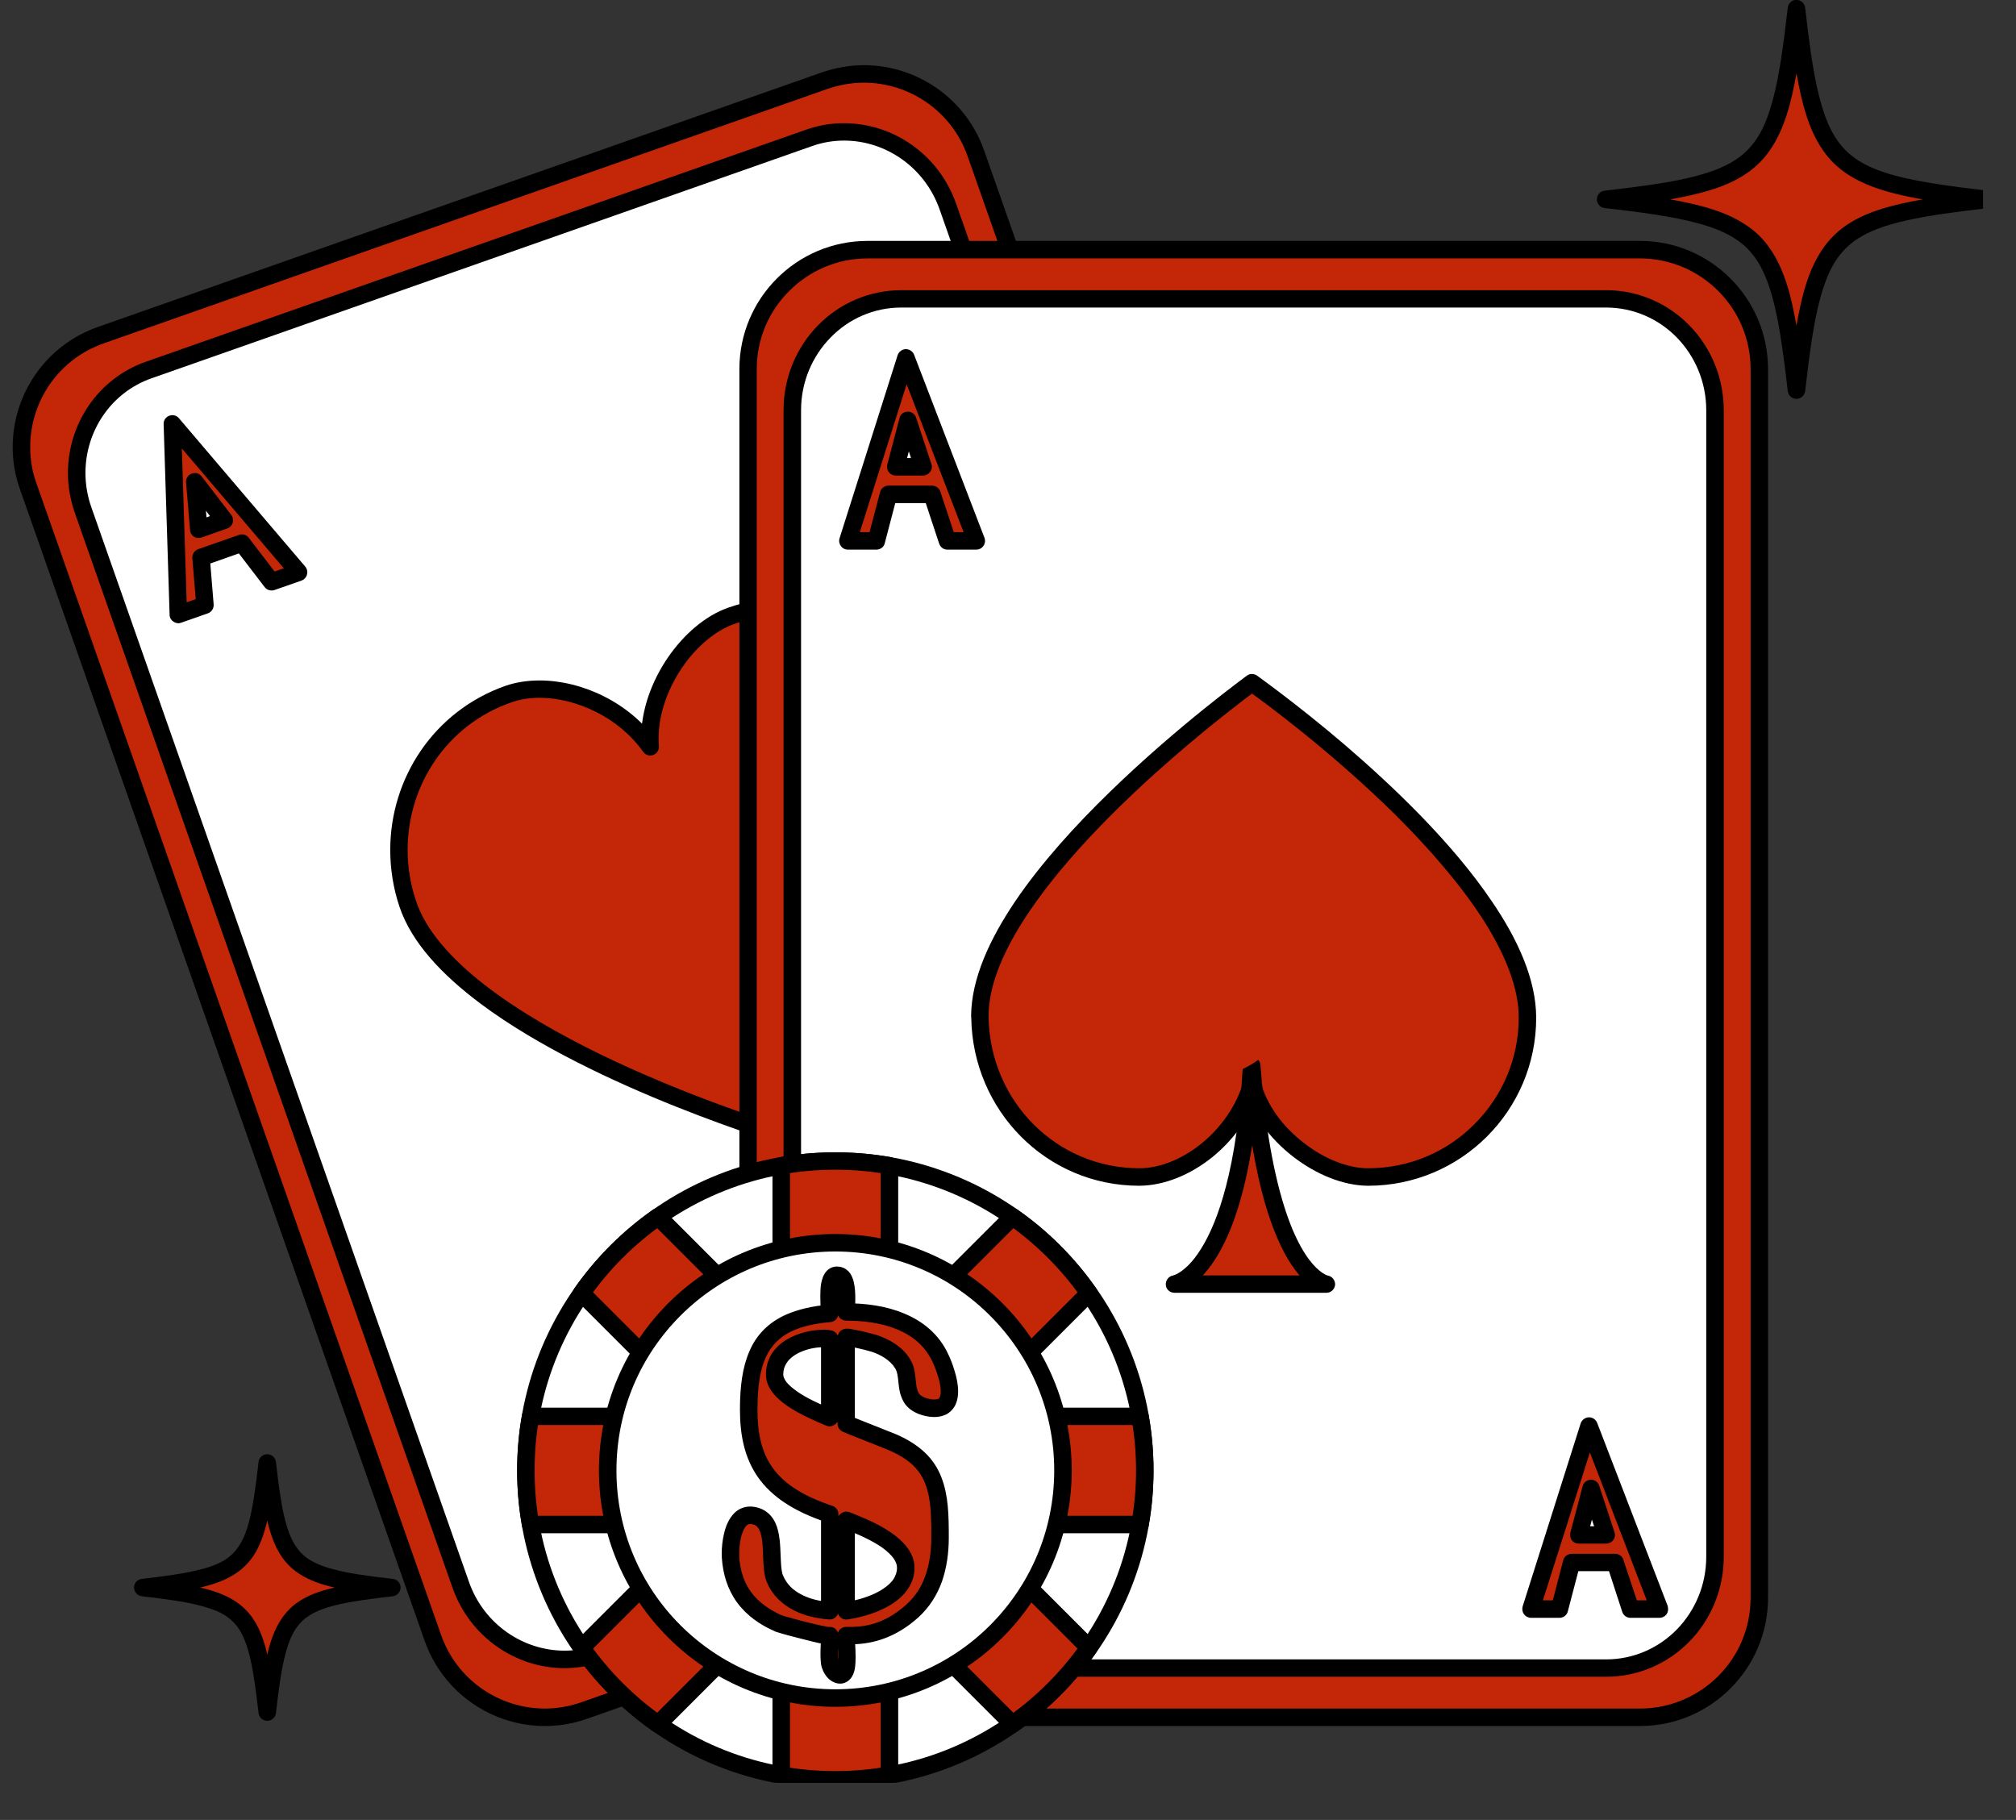 <svg xmlns="http://www.w3.org/2000/svg" xmlns:xlink="http://www.w3.org/1999/xlink" width="72" viewBox="0 0 54 48.75" height="65" preserveAspectRatio="xMidYMid meet"><rect x="0" y="0" width="54" height="48.75" fill="#333333" stroke="none"/><defs><clipPath id="ea0afa69e6"><path d="M 0.137 1 L 38 1 L 38 46 L 0.137 46 Z M 0.137 1 " clip-rule="nonzero"></path></clipPath><clipPath id="60ceab3564"><path d="M 0.137 1 L 38 1 L 38 47 L 0.137 47 Z M 0.137 1 " clip-rule="nonzero"></path></clipPath><clipPath id="cfdc755fb3"><path d="M 14 31 L 31 31 L 31 47.754 L 14 47.754 Z M 14 31 " clip-rule="nonzero"></path></clipPath><clipPath id="7ce91fcb86"><path d="M 13 30 L 31 30 L 31 47.754 L 13 47.754 Z M 13 30 " clip-rule="nonzero"></path></clipPath><clipPath id="77c2c32b73"><path d="M 20 31 L 24 31 L 24 47.754 L 20 47.754 Z M 20 31 " clip-rule="nonzero"></path></clipPath><clipPath id="09b1e2715f"><path d="M 20 30 L 25 30 L 25 47.754 L 20 47.754 Z M 20 30 " clip-rule="nonzero"></path></clipPath><clipPath id="69d461f40a"><path d="M 43 0 L 53.117 0 L 53.117 11 L 43 11 Z M 43 0 " clip-rule="nonzero"></path></clipPath><clipPath id="ecc029563f"><path d="M 42 0 L 53.117 0 L 53.117 11 L 42 11 Z M 42 0 " clip-rule="nonzero"></path></clipPath><clipPath id="982601e896"><path d="M 29.801 23.957 L 34.707 23.957 L 34.707 28.863 L 29.801 28.863 Z M 29.801 23.957 " clip-rule="nonzero"></path></clipPath><clipPath id="34ba2d9efb"><path d="M 32.254 23.957 C 30.898 23.957 29.801 25.055 29.801 26.41 C 29.801 27.762 30.898 28.863 32.254 28.863 C 33.609 28.863 34.707 27.762 34.707 26.41 C 34.707 25.055 33.609 23.957 32.254 23.957 Z M 32.254 23.957 " clip-rule="nonzero"></path></clipPath></defs><g clip-path="url(#ea0afa69e6)"><path fill="#c32707" d="M 36.98 34.949 C 37.562 36.609 36.691 38.422 35.035 39.004 L 15.648 45.82 C 13.992 46.402 12.18 45.531 11.598 43.875 L 0.754 13.031 C 0.172 11.375 1.043 9.559 2.699 8.977 L 22.086 2.16 C 23.742 1.578 25.555 2.453 26.137 4.105 L 36.98 34.949 " fill-opacity="1" fill-rule="nonzero"></path></g><g clip-path="url(#60ceab3564)"><path fill="#000000" d="M 36.98 34.949 L 36.762 35.031 C 36.871 35.352 36.926 35.684 36.926 36.004 C 36.926 37.219 36.168 38.359 34.957 38.785 L 15.57 45.598 C 15.246 45.711 14.918 45.766 14.594 45.766 C 13.379 45.766 12.242 45.008 11.816 43.797 L 0.977 12.949 C 0.859 12.629 0.809 12.301 0.809 11.973 C 0.809 10.758 1.562 9.625 2.773 9.199 L 22.16 2.383 C 22.488 2.27 22.816 2.215 23.141 2.215 C 24.355 2.215 25.492 2.973 25.918 4.184 L 36.762 35.031 L 37.203 34.875 L 26.359 4.027 C 25.863 2.625 24.547 1.746 23.141 1.746 C 22.762 1.746 22.383 1.812 22.008 1.941 L 2.621 8.758 C 1.219 9.25 0.34 10.566 0.34 11.973 C 0.34 12.352 0.402 12.734 0.535 13.105 L 11.375 43.953 C 11.871 45.355 13.188 46.234 14.594 46.234 C 14.973 46.234 15.352 46.172 15.727 46.039 L 35.113 39.227 C 36.516 38.73 37.395 37.414 37.395 36.004 C 37.395 35.633 37.332 35.246 37.203 34.875 L 36.98 34.949 " fill-opacity="1" fill-rule="nonzero"></path></g><path fill="#ffffff" d="M 35.504 34.309 C 36.051 35.855 35.266 37.539 33.754 38.066 L 16.062 44.285 C 14.555 44.816 12.887 43.996 12.344 42.453 L 2.227 13.672 C 1.688 12.125 2.469 10.445 3.98 9.914 L 21.672 3.695 C 23.184 3.164 24.848 3.984 25.391 5.531 L 35.504 34.309 " fill-opacity="1" fill-rule="nonzero"></path><path fill="#000000" d="M 35.504 34.309 L 35.285 34.387 C 35.395 34.695 35.445 35.004 35.445 35.312 C 35.445 36.43 34.766 37.465 33.676 37.848 L 15.984 44.066 C 15.699 44.168 15.406 44.215 15.121 44.215 C 14.012 44.215 12.961 43.508 12.562 42.375 L 2.449 13.594 C 2.34 13.289 2.289 12.973 2.289 12.668 C 2.289 11.551 2.969 10.516 4.059 10.133 L 21.75 3.914 C 22.035 3.812 22.324 3.766 22.613 3.766 C 23.719 3.766 24.77 4.477 25.168 5.609 L 35.285 34.387 L 35.504 34.309 L 35.727 34.23 L 25.609 5.453 C 25.145 4.133 23.918 3.301 22.613 3.301 C 22.273 3.297 21.93 3.355 21.594 3.473 L 3.902 9.691 C 2.617 10.145 1.82 11.363 1.82 12.668 C 1.82 13.027 1.883 13.395 2.008 13.75 L 12.121 42.531 C 12.586 43.848 13.812 44.684 15.121 44.684 C 15.461 44.684 15.805 44.625 16.141 44.508 L 33.832 38.289 C 35.117 37.836 35.914 36.621 35.914 35.312 C 35.914 34.953 35.852 34.59 35.727 34.23 L 35.504 34.309 " fill-opacity="1" fill-rule="nonzero"></path><path fill="#c32707" d="M 25.203 19.191 C 24.395 16.895 21.883 15.688 19.586 16.496 C 18.414 16.906 17.289 18.52 17.418 20.004 C 16.527 18.738 14.789 18.184 13.617 18.594 C 11.32 19.402 10.152 21.902 10.922 24.211 C 12.117 27.801 21.09 30.453 21.09 30.453 C 21.09 30.453 26.5 22.879 25.203 19.191 " fill-opacity="1" fill-rule="nonzero"></path><path fill="#000000" d="M 25.203 19.191 L 25.426 19.113 C 24.754 17.203 22.961 16.012 21.047 16.012 C 20.535 16.012 20.016 16.098 19.508 16.277 C 18.891 16.492 18.316 16.992 17.887 17.617 C 17.461 18.242 17.176 19.004 17.172 19.77 C 17.172 19.855 17.176 19.941 17.184 20.023 L 17.418 20.004 L 17.605 19.867 C 17.234 19.34 16.73 18.93 16.176 18.652 C 15.625 18.375 15.023 18.227 14.453 18.227 C 14.133 18.227 13.824 18.273 13.539 18.371 C 11.621 19.047 10.453 20.844 10.453 22.766 C 10.453 23.27 10.531 23.781 10.699 24.285 C 11.027 25.258 11.848 26.117 12.875 26.887 C 14.418 28.039 16.449 28.98 18.102 29.641 C 19.75 30.301 21.02 30.676 21.023 30.676 C 21.117 30.703 21.223 30.668 21.277 30.586 C 21.281 30.582 22.363 29.066 23.453 27.051 C 23.992 26.043 24.539 24.914 24.949 23.781 C 25.359 22.648 25.637 21.516 25.637 20.492 C 25.637 20.004 25.57 19.535 25.426 19.113 L 25.203 19.191 L 24.984 19.27 C 25.109 19.633 25.168 20.043 25.168 20.492 C 25.172 21.43 24.906 22.52 24.512 23.621 C 23.91 25.277 23.008 26.953 22.254 28.215 C 21.875 28.844 21.539 29.371 21.293 29.738 C 21.168 29.922 21.07 30.07 21.004 30.164 C 20.969 30.215 20.945 30.25 20.926 30.277 C 20.906 30.301 20.898 30.312 20.898 30.312 L 21.09 30.453 L 21.156 30.227 C 21.156 30.227 21.121 30.219 21.055 30.199 C 20.566 30.047 18.34 29.336 16.105 28.254 C 14.988 27.711 13.871 27.074 12.973 26.375 C 12.07 25.672 11.398 24.906 11.145 24.137 C 10.992 23.684 10.918 23.219 10.918 22.766 C 10.918 21.031 11.969 19.418 13.691 18.816 C 13.922 18.734 14.18 18.691 14.453 18.691 C 14.941 18.691 15.477 18.824 15.965 19.07 C 16.457 19.316 16.902 19.68 17.227 20.137 C 17.285 20.223 17.398 20.262 17.496 20.223 C 17.594 20.188 17.66 20.09 17.648 19.984 C 17.641 19.914 17.641 19.844 17.641 19.77 C 17.641 19.121 17.891 18.441 18.273 17.879 C 18.652 17.32 19.172 16.887 19.664 16.715 C 20.121 16.555 20.59 16.477 21.047 16.477 C 22.766 16.48 24.379 17.551 24.984 19.27 L 25.203 19.191 " fill-opacity="1" fill-rule="nonzero"></path><path fill="#c32707" d="M 5.219 12.906 L 6.008 13.938 L 5.32 14.18 Z M 5.492 16.207 L 5.383 14.934 L 6.48 14.547 L 7.273 15.586 L 7.996 15.328 L 7.996 15.32 L 4.617 11.352 L 4.773 16.461 L 5.492 16.207 " fill-opacity="1" fill-rule="nonzero"></path><path fill="#000000" d="M 5.219 12.906 L 5.031 13.047 L 5.625 13.824 L 5.531 13.859 L 5.449 12.887 L 5.219 12.906 L 5.031 13.047 L 5.219 12.906 L 4.984 12.922 L 5.09 14.195 C 5.094 14.27 5.133 14.336 5.195 14.375 C 5.254 14.414 5.332 14.422 5.398 14.398 L 6.086 14.156 C 6.156 14.133 6.211 14.074 6.234 14.004 C 6.254 13.934 6.242 13.852 6.195 13.793 L 5.402 12.762 C 5.34 12.68 5.23 12.648 5.133 12.688 C 5.035 12.723 4.973 12.82 4.984 12.922 Z M 5.492 16.207 L 5.723 16.191 L 5.633 15.094 L 6.398 14.824 L 7.09 15.727 C 7.148 15.805 7.254 15.836 7.352 15.805 L 8.078 15.551 C 8.145 15.527 8.195 15.473 8.219 15.406 C 8.242 15.336 8.234 15.262 8.195 15.203 L 8.191 15.195 L 8.172 15.172 L 4.793 11.203 C 4.73 11.125 4.625 11.102 4.531 11.137 C 4.438 11.172 4.379 11.262 4.383 11.359 L 4.543 16.469 C 4.543 16.543 4.582 16.609 4.645 16.652 C 4.707 16.695 4.781 16.707 4.852 16.68 L 5.566 16.43 C 5.668 16.395 5.73 16.297 5.723 16.191 L 5.492 16.207 L 5.414 15.988 L 5 16.133 L 4.871 12.012 L 7.816 15.473 L 7.996 15.32 L 7.797 15.445 L 7.801 15.453 L 7.996 15.328 L 7.922 15.109 L 7.355 15.309 L 6.664 14.406 C 6.602 14.324 6.496 14.293 6.402 14.328 L 5.305 14.711 C 5.207 14.75 5.141 14.848 5.152 14.953 L 5.258 16.23 L 5.492 16.207 L 5.414 15.988 L 5.492 16.207 " fill-opacity="1" fill-rule="nonzero"></path><path fill="#ffffff" d="M 31.789 33.691 L 32.582 34.723 L 31.895 34.969 Z M 32.062 36.996 L 31.957 35.719 L 33.051 35.336 L 33.848 36.371 L 34.574 36.113 L 34.57 36.109 L 31.191 32.141 L 31.352 37.246 L 32.062 36.996 " fill-opacity="1" fill-rule="nonzero"></path><path fill="#000000" d="M 31.789 33.691 L 31.605 33.832 L 32.203 34.609 L 32.102 34.645 L 32.023 33.672 L 31.789 33.691 L 31.605 33.832 L 31.789 33.691 L 31.555 33.711 L 31.664 34.984 C 31.668 35.059 31.707 35.121 31.77 35.16 C 31.828 35.199 31.906 35.211 31.973 35.188 L 32.66 34.945 C 32.73 34.922 32.785 34.863 32.805 34.793 C 32.828 34.719 32.812 34.641 32.766 34.582 L 31.977 33.547 C 31.91 33.469 31.801 33.438 31.707 33.473 C 31.609 33.512 31.551 33.605 31.555 33.711 Z M 32.062 36.996 L 32.297 36.98 L 32.207 35.883 L 32.969 35.613 L 33.66 36.516 C 33.723 36.594 33.828 36.625 33.922 36.59 L 34.648 36.336 C 34.719 36.312 34.773 36.258 34.797 36.188 C 34.82 36.125 34.809 36.051 34.77 35.988 L 34.766 35.98 L 34.75 35.957 L 31.371 31.988 C 31.305 31.914 31.199 31.887 31.109 31.922 C 31.016 31.961 30.957 32.047 30.957 32.148 L 31.117 37.254 C 31.121 37.328 31.156 37.398 31.219 37.441 C 31.281 37.484 31.359 37.492 31.426 37.469 L 32.141 37.219 C 32.242 37.184 32.305 37.086 32.297 36.98 L 32.062 36.996 L 31.984 36.777 L 31.574 36.922 L 31.445 32.801 L 34.391 36.262 L 34.57 36.109 L 34.371 36.234 L 34.375 36.242 L 34.574 36.113 L 34.496 35.895 L 33.93 36.094 L 33.238 35.195 C 33.176 35.113 33.07 35.082 32.977 35.113 L 31.883 35.5 C 31.781 35.535 31.715 35.633 31.723 35.738 L 31.832 37.016 L 32.062 36.996 L 31.984 36.777 L 32.062 36.996 " fill-opacity="1" fill-rule="nonzero"></path><path fill="#c32707" d="M 47.125 42.801 C 47.125 44.566 45.691 46 43.926 46 L 23.238 46 C 21.469 46 20.039 44.566 20.039 42.801 L 20.039 9.887 C 20.039 8.121 21.469 6.688 23.238 6.688 L 43.926 6.688 C 45.691 6.688 47.125 8.121 47.125 9.887 L 47.125 42.801 " fill-opacity="1" fill-rule="nonzero"></path><path fill="#000000" d="M 47.125 42.801 L 46.891 42.801 C 46.891 43.621 46.559 44.363 46.023 44.898 C 45.484 45.434 44.742 45.766 43.926 45.766 L 23.238 45.766 C 22.418 45.766 21.68 45.434 21.141 44.898 C 20.602 44.363 20.27 43.621 20.27 42.801 L 20.27 9.887 C 20.27 9.066 20.602 8.328 21.141 7.793 C 21.68 7.254 22.418 6.922 23.238 6.922 L 43.926 6.922 C 44.742 6.922 45.484 7.254 46.023 7.793 C 46.559 8.328 46.891 9.066 46.891 9.887 L 46.891 42.801 L 47.359 42.801 L 47.359 9.887 C 47.355 7.992 45.82 6.453 43.926 6.453 L 23.238 6.453 C 21.34 6.453 19.805 7.992 19.805 9.887 L 19.805 42.801 C 19.805 44.695 21.34 46.234 23.238 46.234 L 43.926 46.234 C 45.82 46.234 47.355 44.695 47.359 42.801 L 47.125 42.801 " fill-opacity="1" fill-rule="nonzero"></path><path fill="#ffffff" d="M 45.938 41.699 C 45.938 43.348 44.633 44.684 43.02 44.684 L 24.141 44.684 C 22.531 44.684 21.223 43.348 21.223 41.699 L 21.223 10.988 C 21.223 9.34 22.531 8.008 24.141 8.008 L 43.02 8.008 C 44.633 8.008 45.938 9.34 45.938 10.988 L 45.938 41.699 " fill-opacity="1" fill-rule="nonzero"></path><path fill="#000000" d="M 45.938 41.699 L 45.703 41.699 C 45.703 42.461 45.402 43.145 44.918 43.645 C 44.43 44.145 43.758 44.449 43.02 44.449 L 24.141 44.449 C 23.402 44.449 22.73 44.145 22.246 43.645 C 21.758 43.145 21.457 42.461 21.457 41.699 L 21.457 10.988 C 21.457 10.23 21.758 9.543 22.246 9.043 C 22.73 8.543 23.402 8.238 24.141 8.238 L 43.02 8.238 C 43.758 8.238 44.43 8.543 44.918 9.043 C 45.402 9.543 45.703 10.23 45.703 10.988 L 45.703 41.699 L 46.172 41.699 L 46.172 10.988 C 46.172 10.102 45.82 9.297 45.25 8.715 C 44.68 8.133 43.891 7.773 43.02 7.773 L 24.141 7.773 C 23.273 7.773 22.48 8.133 21.91 8.715 C 21.34 9.297 20.988 10.102 20.988 10.988 L 20.988 41.699 C 20.988 42.586 21.34 43.391 21.91 43.973 C 22.48 44.555 23.273 44.914 24.141 44.914 L 43.02 44.914 C 43.891 44.914 44.68 44.555 45.25 43.973 C 45.82 43.391 46.172 42.586 46.172 41.699 L 45.938 41.699 " fill-opacity="1" fill-rule="nonzero"></path><path fill="#c32707" d="M 24.32 11.258 L 24.727 12.504 L 23.992 12.504 Z M 23.473 14.488 L 23.801 13.242 L 24.965 13.242 L 25.379 14.488 L 26.152 14.488 L 26.148 14.48 L 24.266 9.586 L 22.715 14.488 L 23.473 14.488 " fill-opacity="1" fill-rule="nonzero"></path><path fill="#000000" d="M 24.32 11.258 L 24.098 11.332 L 24.402 12.27 L 24.297 12.27 L 24.547 11.316 L 24.32 11.258 L 24.098 11.332 L 24.32 11.258 L 24.094 11.199 L 23.766 12.445 C 23.75 12.516 23.762 12.59 23.809 12.648 C 23.852 12.703 23.918 12.738 23.992 12.738 L 24.727 12.738 C 24.801 12.738 24.871 12.699 24.914 12.641 C 24.961 12.578 24.973 12.504 24.949 12.434 L 24.539 11.188 C 24.508 11.09 24.414 11.023 24.312 11.027 C 24.207 11.027 24.117 11.098 24.094 11.199 Z M 23.473 14.488 L 23.699 14.551 L 23.98 13.477 L 24.797 13.477 L 25.156 14.562 C 25.188 14.656 25.273 14.723 25.379 14.723 L 26.152 14.723 C 26.223 14.723 26.289 14.691 26.332 14.637 C 26.379 14.578 26.395 14.508 26.379 14.438 L 26.379 14.43 L 26.367 14.398 L 24.484 9.5 C 24.449 9.41 24.359 9.352 24.262 9.352 C 24.16 9.355 24.074 9.422 24.043 9.516 L 22.488 14.418 C 22.465 14.488 22.48 14.566 22.523 14.625 C 22.566 14.688 22.637 14.723 22.715 14.723 L 23.473 14.723 C 23.582 14.723 23.676 14.652 23.699 14.551 L 23.473 14.488 L 23.473 14.254 L 23.031 14.254 L 24.285 10.293 L 25.93 14.566 L 26.148 14.48 L 25.922 14.535 L 25.922 14.539 L 26.152 14.488 L 26.152 14.254 L 25.547 14.254 L 25.188 13.168 C 25.156 13.074 25.066 13.008 24.965 13.008 L 23.801 13.008 C 23.695 13.008 23.602 13.078 23.574 13.18 L 23.246 14.43 L 23.473 14.488 L 23.473 14.254 L 23.473 14.488 " fill-opacity="1" fill-rule="nonzero"></path><path fill="#c32707" d="M 42.613 39.871 L 43.023 41.117 L 42.289 41.117 Z M 41.77 43.102 L 42.098 41.855 L 43.266 41.855 L 43.676 43.102 L 44.449 43.102 L 44.445 43.094 L 42.562 38.199 L 41.012 43.102 L 41.77 43.102 " fill-opacity="1" fill-rule="nonzero"></path><path fill="#000000" d="M 42.613 39.871 L 42.391 39.945 L 42.699 40.883 L 42.594 40.883 L 42.84 39.93 L 42.613 39.871 L 42.391 39.945 L 42.613 39.871 L 42.391 39.812 L 42.062 41.059 C 42.047 41.129 42.062 41.203 42.105 41.262 C 42.148 41.316 42.219 41.348 42.289 41.348 L 43.023 41.348 C 43.098 41.348 43.168 41.312 43.211 41.254 C 43.258 41.191 43.27 41.117 43.246 41.043 L 42.836 39.797 C 42.805 39.699 42.711 39.633 42.609 39.637 C 42.504 39.641 42.414 39.715 42.391 39.812 Z M 41.77 43.102 L 41.996 43.16 L 42.277 42.086 L 43.098 42.086 L 43.453 43.176 C 43.484 43.273 43.574 43.336 43.676 43.336 L 44.449 43.336 C 44.52 43.336 44.586 43.305 44.633 43.25 C 44.676 43.191 44.691 43.121 44.676 43.055 L 44.676 43.047 L 44.668 43.012 L 42.781 38.113 C 42.746 38.023 42.656 37.961 42.555 37.965 C 42.457 37.969 42.371 38.035 42.34 38.125 L 40.785 43.031 C 40.766 43.102 40.777 43.18 40.82 43.238 C 40.867 43.301 40.938 43.336 41.012 43.336 L 41.77 43.336 C 41.879 43.336 41.973 43.262 41.996 43.16 L 41.77 43.102 L 41.77 42.867 L 41.328 42.867 L 42.586 38.906 L 44.23 43.18 L 44.445 43.094 L 44.219 43.145 L 44.219 43.152 L 44.449 43.102 L 44.449 42.867 L 43.844 42.867 L 43.484 41.781 C 43.457 41.688 43.363 41.621 43.266 41.621 L 42.098 41.621 C 41.992 41.621 41.898 41.691 41.871 41.797 L 41.547 43.043 L 41.77 43.102 L 41.77 42.867 L 41.77 43.102 " fill-opacity="1" fill-rule="nonzero"></path><path fill="#c32707" d="M 40.914 27.262 C 40.914 29.617 39.004 31.527 36.645 31.527 C 35.441 31.527 33.898 30.414 33.535 29.016 C 33.129 30.461 31.719 31.527 30.516 31.527 C 28.16 31.527 26.285 29.617 26.25 27.262 C 26.188 23.594 33.535 18.289 33.535 18.289 C 33.535 18.289 40.914 23.473 40.914 27.262 " fill-opacity="1" fill-rule="nonzero"></path><path fill="#000000" d="M 40.914 27.262 L 40.68 27.262 C 40.68 28.375 40.227 29.379 39.496 30.109 C 38.77 30.844 37.762 31.293 36.645 31.293 C 36.117 31.297 35.465 31.043 34.918 30.609 C 34.367 30.188 33.922 29.594 33.762 28.961 C 33.734 28.855 33.645 28.785 33.539 28.785 C 33.434 28.785 33.34 28.855 33.312 28.953 C 33.125 29.621 32.699 30.211 32.18 30.633 C 31.66 31.055 31.047 31.297 30.516 31.293 C 28.289 31.293 26.52 29.488 26.48 27.254 L 26.48 27.215 C 26.477 26.375 26.906 25.395 27.578 24.406 C 28.582 22.922 30.109 21.434 31.383 20.324 C 32.02 19.77 32.594 19.305 33.008 18.984 C 33.215 18.82 33.379 18.695 33.496 18.609 C 33.551 18.566 33.598 18.535 33.625 18.512 C 33.656 18.488 33.672 18.48 33.672 18.48 L 33.535 18.289 L 33.398 18.48 C 33.398 18.48 33.43 18.5 33.48 18.539 C 33.883 18.824 35.695 20.16 37.406 21.855 C 38.258 22.707 39.082 23.645 39.691 24.578 C 40.297 25.516 40.684 26.445 40.68 27.262 L 41.148 27.262 C 41.145 26.238 40.66 25.168 39.953 24.133 C 38.895 22.57 37.324 21.07 36.023 19.953 C 34.715 18.836 33.672 18.102 33.672 18.098 C 33.586 18.039 33.48 18.039 33.398 18.098 C 33.395 18.105 31.566 19.426 29.73 21.211 C 28.809 22.105 27.891 23.113 27.191 24.145 C 26.5 25.172 26.02 26.219 26.012 27.215 L 26.016 27.266 C 26.055 29.746 28.027 31.762 30.516 31.762 C 31.188 31.758 31.883 31.469 32.473 30.996 C 33.059 30.52 33.543 29.855 33.762 29.082 L 33.535 29.016 L 33.309 29.074 C 33.508 29.84 34.016 30.5 34.633 30.98 C 35.25 31.457 35.973 31.758 36.645 31.762 C 39.133 31.762 41.148 29.746 41.148 27.262 L 40.914 27.262 " fill-opacity="1" fill-rule="nonzero"></path><path fill="#c32707" d="M 33.527 28.547 C 33.207 34.148 31.461 34.398 31.461 34.398 L 35.527 34.398 C 35.527 34.398 33.957 34.199 33.527 28.547 " fill-opacity="1" fill-rule="nonzero"></path><path fill="#000000" d="M 33.527 28.547 L 33.293 28.535 C 33.137 31.309 32.621 32.734 32.172 33.449 C 31.953 33.805 31.746 33.984 31.609 34.074 C 31.539 34.121 31.484 34.145 31.453 34.156 L 31.422 34.164 L 31.418 34.168 L 31.445 34.297 L 31.426 34.164 L 31.418 34.168 L 31.445 34.297 L 31.426 34.164 C 31.305 34.184 31.219 34.293 31.227 34.414 C 31.234 34.539 31.336 34.629 31.461 34.629 L 35.527 34.629 C 35.652 34.629 35.75 34.535 35.762 34.414 C 35.766 34.289 35.68 34.184 35.555 34.164 L 35.535 34.316 L 35.562 34.168 L 35.555 34.164 L 35.535 34.316 L 35.562 34.168 L 35.562 34.172 L 35.562 34.168 L 35.562 34.172 L 35.562 34.168 C 35.555 34.164 35.469 34.141 35.336 34.031 C 35.133 33.863 34.812 33.48 34.508 32.641 C 34.203 31.797 33.91 30.504 33.762 28.527 C 33.754 28.406 33.648 28.312 33.527 28.312 C 33.406 28.316 33.301 28.414 33.293 28.535 L 33.527 28.547 L 33.293 28.566 C 33.512 31.414 34.016 32.906 34.488 33.711 C 34.727 34.113 34.957 34.34 35.141 34.473 C 35.324 34.602 35.465 34.625 35.496 34.629 L 35.527 34.398 L 35.527 34.164 L 31.461 34.164 L 31.461 34.398 L 31.492 34.629 C 31.523 34.625 31.668 34.598 31.863 34.469 C 32.164 34.27 32.582 33.844 32.949 32.949 C 33.316 32.051 33.637 30.68 33.762 28.562 L 33.527 28.547 L 33.293 28.566 L 33.527 28.547 " fill-opacity="1" fill-rule="nonzero"></path><g clip-path="url(#cfdc755fb3)"><path fill="#ffffff" d="M 30.664 39.387 C 30.664 43.965 26.953 47.676 22.375 47.676 C 17.797 47.676 14.086 43.965 14.086 39.387 C 14.086 34.812 17.797 31.098 22.375 31.098 C 26.953 31.098 30.664 34.812 30.664 39.387 " fill-opacity="1" fill-rule="nonzero"></path></g><g clip-path="url(#7ce91fcb86)"><path fill="#000000" d="M 30.664 39.387 L 30.43 39.387 C 30.43 41.613 29.527 43.625 28.07 45.082 C 26.609 46.543 24.598 47.441 22.375 47.441 C 20.148 47.441 18.137 46.543 16.68 45.082 C 15.223 43.625 14.32 41.613 14.32 39.387 C 14.32 37.16 15.223 35.152 16.68 33.691 C 18.137 32.234 20.148 31.332 22.375 31.332 C 24.598 31.332 26.613 32.234 28.07 33.691 C 29.527 35.152 30.43 37.16 30.43 39.387 L 30.898 39.387 C 30.898 34.684 27.082 30.867 22.375 30.867 C 17.668 30.867 13.852 34.684 13.852 39.387 C 13.852 44.094 17.668 47.91 22.375 47.91 C 27.082 47.91 30.898 44.094 30.898 39.387 L 30.664 39.387 " fill-opacity="1" fill-rule="nonzero"></path></g><path fill="#c32707" d="M 15.578 34.641 L 27.121 46.184 C 27.918 45.625 28.613 44.934 29.168 44.137 L 17.625 32.594 C 16.832 33.152 16.137 33.844 15.578 34.641 " fill-opacity="1" fill-rule="nonzero"></path><path fill="#000000" d="M 15.578 34.641 L 15.414 34.805 L 26.957 46.348 C 27.035 46.426 27.164 46.438 27.254 46.375 C 28.074 45.801 28.785 45.09 29.359 44.27 C 29.426 44.176 29.414 44.051 29.332 43.969 L 17.793 32.426 C 17.711 32.348 17.586 32.336 17.492 32.402 C 16.676 32.973 15.961 33.688 15.387 34.508 C 15.32 34.602 15.332 34.727 15.414 34.805 L 15.578 34.641 L 15.77 34.777 C 16.312 34 16.988 33.328 17.762 32.785 L 17.625 32.594 L 17.461 32.758 L 29.004 44.301 L 29.168 44.137 L 28.977 44 C 28.434 44.773 27.762 45.449 26.988 45.992 L 27.121 46.184 L 27.285 46.02 L 15.746 34.477 L 15.578 34.641 L 15.77 34.777 L 15.578 34.641 " fill-opacity="1" fill-rule="nonzero"></path><path fill="#c32707" d="M 14.086 39.387 C 14.086 39.883 14.129 40.367 14.211 40.836 L 30.539 40.836 C 30.617 40.367 30.664 39.883 30.664 39.387 C 30.664 38.895 30.617 38.41 30.539 37.941 L 14.211 37.941 C 14.129 38.41 14.086 38.895 14.086 39.387 " fill-opacity="1" fill-rule="nonzero"></path><path fill="#000000" d="M 14.086 39.387 L 13.852 39.387 C 13.852 39.895 13.895 40.395 13.984 40.879 C 14 40.988 14.098 41.07 14.211 41.07 L 30.539 41.07 C 30.648 41.07 30.746 40.988 30.766 40.879 C 30.852 40.395 30.898 39.895 30.898 39.387 C 30.898 38.879 30.852 38.383 30.766 37.898 C 30.746 37.789 30.648 37.707 30.539 37.707 L 14.211 37.707 C 14.098 37.707 14 37.789 13.984 37.898 C 13.895 38.383 13.852 38.879 13.852 39.387 L 14.32 39.387 C 14.32 38.906 14.359 38.438 14.441 37.98 L 14.211 37.941 L 14.211 38.172 L 30.539 38.172 L 30.539 37.941 L 30.305 37.98 C 30.387 38.438 30.43 38.906 30.43 39.387 C 30.43 39.867 30.387 40.336 30.305 40.797 L 30.539 40.836 L 30.539 40.602 L 14.211 40.602 L 14.211 40.836 L 14.441 40.797 C 14.359 40.336 14.32 39.867 14.32 39.387 L 14.086 39.387 " fill-opacity="1" fill-rule="nonzero"></path><path fill="#c32707" d="M 15.578 44.137 C 16.137 44.934 16.832 45.625 17.625 46.184 L 29.168 34.641 C 28.613 33.844 27.918 33.152 27.121 32.594 L 15.578 44.137 " fill-opacity="1" fill-rule="nonzero"></path><path fill="#000000" d="M 15.578 44.137 L 15.387 44.27 C 15.961 45.09 16.676 45.801 17.492 46.375 C 17.586 46.438 17.711 46.426 17.793 46.348 L 29.332 34.805 C 29.414 34.727 29.426 34.602 29.359 34.508 C 28.785 33.688 28.074 32.973 27.254 32.402 C 27.164 32.336 27.035 32.348 26.957 32.426 L 15.414 43.969 C 15.332 44.051 15.32 44.176 15.387 44.27 L 15.578 44.137 L 15.746 44.301 L 27.285 32.758 L 27.121 32.594 L 26.988 32.785 C 27.762 33.328 28.434 34 28.977 34.777 L 29.168 34.641 L 29.004 34.477 L 17.461 46.02 L 17.625 46.184 L 17.762 45.992 C 16.988 45.449 16.312 44.773 15.77 44 L 15.578 44.137 L 15.746 44.301 L 15.578 44.137 " fill-opacity="1" fill-rule="nonzero"></path><g clip-path="url(#77c2c32b73)"><path fill="#c32707" d="M 20.926 47.551 C 21.395 47.633 21.879 47.676 22.375 47.676 C 22.867 47.676 23.352 47.633 23.824 47.551 L 23.824 31.227 C 23.352 31.141 22.867 31.102 22.375 31.102 C 21.879 31.102 21.395 31.141 20.926 31.227 L 20.926 47.551 " fill-opacity="1" fill-rule="nonzero"></path></g><g clip-path="url(#09b1e2715f)"><path fill="#000000" d="M 20.926 47.551 L 20.887 47.781 C 21.371 47.863 21.863 47.91 22.375 47.91 C 22.883 47.91 23.379 47.863 23.863 47.781 C 23.973 47.758 24.059 47.664 24.059 47.551 L 24.059 31.227 C 24.059 31.109 23.973 31.016 23.863 30.996 C 23.379 30.91 22.883 30.867 22.375 30.867 C 21.863 30.867 21.371 30.91 20.887 30.996 C 20.773 31.016 20.691 31.109 20.691 31.227 L 20.691 47.551 C 20.691 47.664 20.773 47.758 20.887 47.781 L 20.926 47.551 L 21.16 47.551 L 21.16 31.227 L 20.926 31.227 L 20.965 31.453 C 21.422 31.375 21.895 31.332 22.375 31.332 C 22.855 31.332 23.324 31.375 23.781 31.453 L 23.824 31.227 L 23.59 31.227 L 23.59 47.551 L 23.824 47.551 L 23.781 47.32 C 23.324 47.398 22.855 47.441 22.375 47.441 C 21.895 47.441 21.422 47.398 20.965 47.32 L 20.926 47.551 L 21.16 47.551 L 20.926 47.551 " fill-opacity="1" fill-rule="nonzero"></path></g><path fill="#ffffff" d="M 28.473 39.387 C 28.473 42.758 25.742 45.484 22.375 45.484 C 19.008 45.484 16.277 42.758 16.277 39.387 C 16.277 36.02 19.008 33.289 22.375 33.289 C 25.742 33.289 28.473 36.02 28.473 39.387 " fill-opacity="1" fill-rule="nonzero"></path><path fill="#000000" d="M 28.473 39.387 L 28.238 39.387 C 28.238 41.008 27.582 42.473 26.52 43.535 C 25.461 44.594 23.992 45.25 22.375 45.25 C 20.754 45.25 19.289 44.594 18.227 43.535 C 17.164 42.473 16.512 41.008 16.512 39.387 C 16.512 37.766 17.164 36.305 18.227 35.242 C 19.289 34.18 20.754 33.523 22.375 33.523 C 23.992 33.523 25.461 34.18 26.52 35.242 C 27.582 36.305 28.238 37.766 28.238 39.387 L 28.707 39.387 C 28.707 35.891 25.871 33.055 22.375 33.055 C 18.879 33.055 16.043 35.891 16.043 39.387 C 16.043 42.883 18.879 45.719 22.375 45.719 C 25.871 45.719 28.707 42.883 28.707 39.387 L 28.473 39.387 " fill-opacity="1" fill-rule="nonzero"></path><path fill="#c32707" d="M 22.668 43.148 C 23.457 43.031 24.262 42.645 24.262 41.996 C 24.262 41.441 23.457 41.02 22.668 40.727 Z M 22.227 35.867 C 22.164 35.855 22.121 35.852 22.098 35.852 C 21.477 35.852 20.746 36.156 20.746 36.816 C 20.746 37.289 21.516 37.691 22.227 37.973 Z M 22.668 35.832 L 22.668 38.137 L 22.832 38.203 L 23.863 38.613 C 25.141 39.145 25.18 40 25.18 41.191 C 25.18 41.957 24.984 42.664 24.438 43.156 C 23.891 43.648 23.348 43.797 22.852 43.809 L 22.668 43.809 C 22.668 44.082 22.707 44.391 22.668 44.656 C 22.609 45.031 22.27 44.844 22.227 44.543 C 22.191 44.309 22.227 44.047 22.227 43.809 C 22.227 43.867 20.969 43.535 20.848 43.484 C 20.488 43.328 20.16 43.102 19.93 42.785 C 19.703 42.473 19.594 42.102 19.566 41.723 C 19.543 41.371 19.637 40.5 20.18 40.594 C 20.875 40.719 20.562 41.844 20.758 42.301 C 21.016 42.883 21.633 43.102 22.227 43.148 L 22.227 40.559 C 20.496 39.992 20.055 39.059 20.055 37.758 C 20.055 36.188 20.496 35.328 22.227 35.18 C 22.227 34.973 22.102 34.066 22.477 34.164 C 22.742 34.238 22.668 34.934 22.668 35.141 C 23.656 35.141 24.738 35.41 25.191 36.383 C 25.332 36.688 25.633 37.496 25.227 37.684 C 25 37.789 24.574 37.668 24.438 37.477 C 24.238 37.207 24.355 36.82 24.176 36.531 C 24.004 36.246 23.711 36.086 23.402 35.98 C 23.344 35.961 22.668 35.789 22.668 35.832 " fill-opacity="1" fill-rule="nonzero"></path><path fill="#000000" d="M 22.668 43.148 L 22.703 43.379 C 23.121 43.316 23.547 43.184 23.887 42.969 C 24.059 42.859 24.207 42.727 24.316 42.566 C 24.43 42.402 24.496 42.207 24.496 41.996 C 24.496 41.797 24.422 41.621 24.312 41.469 C 24.148 41.242 23.906 41.062 23.633 40.906 C 23.359 40.75 23.051 40.621 22.75 40.504 C 22.676 40.48 22.598 40.488 22.535 40.535 C 22.469 40.574 22.434 40.648 22.434 40.727 L 22.434 43.148 C 22.434 43.215 22.465 43.281 22.516 43.328 C 22.566 43.371 22.633 43.391 22.703 43.379 L 22.668 43.148 L 22.898 43.148 L 22.898 40.727 L 22.668 40.727 L 22.586 40.945 C 22.969 41.086 23.355 41.262 23.629 41.453 C 23.762 41.551 23.867 41.648 23.934 41.742 C 24 41.836 24.027 41.914 24.027 41.996 C 24.027 42.109 23.992 42.203 23.93 42.305 C 23.832 42.445 23.652 42.582 23.418 42.691 C 23.188 42.797 22.91 42.875 22.633 42.918 L 22.668 43.148 L 22.898 43.148 Z M 22.227 35.867 L 22.27 35.637 C 22.199 35.625 22.156 35.617 22.098 35.617 C 21.75 35.617 21.375 35.699 21.066 35.887 C 20.91 35.98 20.773 36.102 20.672 36.262 C 20.574 36.418 20.516 36.609 20.516 36.816 C 20.516 37.004 20.59 37.168 20.695 37.301 C 20.852 37.504 21.078 37.664 21.328 37.809 C 21.586 37.953 21.867 38.078 22.137 38.191 C 22.211 38.219 22.293 38.207 22.355 38.164 C 22.422 38.121 22.457 38.051 22.457 37.973 L 22.457 35.867 C 22.457 35.754 22.379 35.66 22.27 35.637 L 22.227 35.867 L 21.992 35.867 L 21.992 37.973 L 22.227 37.973 L 22.312 37.754 C 21.965 37.617 21.609 37.453 21.352 37.273 C 21.227 37.184 21.125 37.098 21.062 37.016 C 21.004 36.934 20.98 36.871 20.98 36.816 C 20.98 36.695 21.012 36.602 21.066 36.516 C 21.148 36.383 21.297 36.273 21.484 36.199 C 21.672 36.121 21.891 36.082 22.098 36.086 L 22.098 36.051 L 22.094 36.086 L 22.098 36.086 L 22.098 36.051 L 22.094 36.086 C 22.098 36.082 22.133 36.086 22.18 36.098 L 22.227 35.867 L 21.992 35.867 Z M 22.668 35.832 L 22.434 35.832 L 22.434 38.137 C 22.434 38.23 22.492 38.316 22.578 38.352 L 22.742 38.422 L 22.746 38.422 L 23.777 38.832 L 23.863 38.613 L 23.773 38.832 C 24.074 38.957 24.289 39.094 24.449 39.242 C 24.684 39.469 24.801 39.719 24.871 40.039 C 24.938 40.359 24.949 40.746 24.945 41.191 C 24.945 41.551 24.898 41.895 24.789 42.199 C 24.688 42.5 24.52 42.762 24.277 42.98 C 23.773 43.434 23.297 43.566 22.844 43.578 L 22.852 43.809 L 22.852 43.578 L 22.668 43.578 C 22.605 43.578 22.547 43.602 22.5 43.645 C 22.457 43.688 22.434 43.75 22.434 43.809 C 22.434 44.008 22.453 44.203 22.453 44.379 C 22.453 44.465 22.445 44.547 22.434 44.621 C 22.434 44.641 22.43 44.656 22.426 44.664 L 22.422 44.668 L 22.449 44.684 L 22.426 44.664 L 22.422 44.668 L 22.449 44.684 L 22.426 44.664 L 22.5 44.727 L 22.5 44.629 C 22.477 44.629 22.434 44.648 22.426 44.664 L 22.5 44.727 L 22.5 44.629 L 22.5 44.707 L 22.523 44.633 L 22.5 44.629 L 22.5 44.707 L 22.523 44.633 L 22.516 44.66 L 22.527 44.637 L 22.523 44.633 L 22.516 44.66 L 22.527 44.637 C 22.527 44.637 22.504 44.621 22.492 44.598 C 22.477 44.574 22.461 44.543 22.457 44.508 C 22.445 44.445 22.441 44.375 22.441 44.301 C 22.441 44.152 22.457 43.984 22.457 43.809 C 22.457 43.75 22.434 43.688 22.391 43.645 C 22.348 43.602 22.289 43.578 22.227 43.578 C 22.164 43.578 22.102 43.602 22.062 43.645 C 22.016 43.688 21.992 43.75 21.992 43.809 L 22.223 43.809 L 22.016 43.707 C 22 43.738 21.992 43.777 21.992 43.809 L 22.223 43.809 L 22.016 43.707 L 22.219 43.809 L 22.113 43.609 C 22.086 43.625 22.047 43.652 22.016 43.707 L 22.219 43.809 L 22.113 43.609 L 22.215 43.797 L 22.184 43.586 C 22.172 43.59 22.152 43.59 22.113 43.609 L 22.215 43.797 L 22.184 43.586 L 22.203 43.734 L 22.203 43.582 L 22.184 43.586 L 22.203 43.734 L 22.203 43.582 L 22.203 43.637 L 22.207 43.582 L 22.203 43.582 L 22.203 43.637 L 22.207 43.582 C 22.207 43.582 22.172 43.582 22.133 43.57 C 21.98 43.543 21.695 43.477 21.441 43.41 C 21.312 43.375 21.195 43.344 21.102 43.316 C 21.055 43.305 21.016 43.293 20.984 43.281 L 20.949 43.27 L 20.941 43.27 C 20.609 43.121 20.316 42.918 20.117 42.645 C 19.922 42.379 19.824 42.051 19.801 41.707 C 19.801 41.68 19.801 41.652 19.801 41.617 C 19.797 41.453 19.824 41.215 19.891 41.047 C 19.922 40.961 19.961 40.898 19.996 40.863 C 20.031 40.832 20.051 40.824 20.098 40.82 L 20.133 40.824 L 20.137 40.824 C 20.191 40.836 20.227 40.852 20.254 40.871 C 20.305 40.91 20.348 40.973 20.375 41.078 C 20.426 41.234 20.434 41.469 20.441 41.703 C 20.445 41.82 20.453 41.941 20.465 42.059 C 20.48 42.172 20.496 42.285 20.547 42.395 C 20.695 42.742 20.965 42.984 21.262 43.133 C 21.555 43.285 21.887 43.355 22.207 43.379 C 22.273 43.387 22.336 43.363 22.383 43.32 C 22.43 43.277 22.457 43.215 22.457 43.148 L 22.457 40.559 C 22.457 40.457 22.395 40.371 22.297 40.336 C 21.465 40.062 20.973 39.715 20.684 39.301 C 20.395 38.887 20.289 38.383 20.289 37.758 C 20.289 37.375 20.316 37.043 20.379 36.766 C 20.473 36.344 20.645 36.051 20.922 35.832 C 21.203 35.613 21.625 35.465 22.246 35.414 C 22.367 35.402 22.457 35.301 22.457 35.18 C 22.457 35.121 22.453 35.055 22.449 34.973 C 22.445 34.891 22.441 34.801 22.441 34.707 C 22.438 34.582 22.449 34.461 22.469 34.398 L 22.48 34.367 L 22.484 34.363 L 22.43 34.32 L 22.465 34.379 L 22.484 34.363 L 22.43 34.32 L 22.465 34.379 L 22.422 34.305 L 22.422 34.391 L 22.465 34.379 L 22.422 34.305 L 22.422 34.391 L 22.422 34.363 L 22.41 34.391 L 22.422 34.391 L 22.422 34.363 L 22.41 34.391 L 22.414 34.391 L 22.434 34.328 L 22.391 34.379 L 22.414 34.391 L 22.434 34.328 L 22.391 34.379 L 22.418 34.348 L 22.387 34.375 L 22.391 34.379 L 22.418 34.348 L 22.387 34.375 L 22.391 34.375 L 22.387 34.375 L 22.391 34.375 L 22.387 34.375 C 22.391 34.379 22.414 34.434 22.426 34.508 C 22.438 34.582 22.441 34.684 22.441 34.777 C 22.441 34.918 22.434 35.051 22.434 35.141 C 22.434 35.207 22.457 35.266 22.5 35.309 C 22.547 35.352 22.605 35.375 22.668 35.375 C 23.141 35.375 23.629 35.441 24.039 35.613 C 24.453 35.785 24.777 36.055 24.98 36.48 C 25.02 36.566 25.074 36.703 25.121 36.852 C 25.168 36.996 25.199 37.156 25.199 37.27 C 25.199 37.34 25.188 37.395 25.172 37.422 C 25.156 37.453 25.152 37.457 25.129 37.473 C 25.109 37.48 25.07 37.488 25.023 37.488 C 24.949 37.488 24.852 37.469 24.773 37.438 C 24.695 37.406 24.637 37.359 24.625 37.34 C 24.598 37.301 24.578 37.258 24.562 37.199 C 24.539 37.113 24.535 36.992 24.516 36.859 C 24.5 36.719 24.473 36.562 24.379 36.41 C 24.27 36.23 24.129 36.098 23.969 35.992 C 23.812 35.887 23.645 35.816 23.477 35.758 C 23.457 35.754 23.445 35.75 23.422 35.742 C 23.348 35.723 23.207 35.688 23.062 35.652 C 22.992 35.637 22.922 35.625 22.859 35.613 C 22.797 35.602 22.75 35.59 22.688 35.59 C 22.672 35.59 22.648 35.59 22.605 35.602 C 22.586 35.609 22.551 35.621 22.512 35.652 C 22.492 35.672 22.469 35.699 22.457 35.73 C 22.441 35.762 22.434 35.801 22.434 35.832 L 22.898 35.832 L 22.672 35.832 L 22.879 35.926 C 22.895 35.898 22.898 35.863 22.898 35.832 L 22.672 35.832 L 22.879 35.926 L 22.672 35.832 L 22.785 36.031 C 22.812 36.016 22.852 35.984 22.879 35.926 L 22.672 35.832 L 22.785 36.031 L 22.68 35.848 L 22.707 36.055 C 22.723 36.055 22.742 36.055 22.785 36.031 L 22.68 35.848 L 22.707 36.055 L 22.688 35.91 L 22.688 36.055 L 22.707 36.055 L 22.688 35.91 L 22.688 36.055 L 22.688 36.031 L 22.688 36.055 L 22.688 36.031 L 22.688 36.055 C 22.695 36.059 22.754 36.066 22.816 36.078 C 22.914 36.098 23.035 36.129 23.141 36.152 C 23.191 36.168 23.238 36.176 23.273 36.188 L 23.312 36.199 L 23.328 36.203 L 23.332 36.203 L 23.34 36.168 L 23.332 36.203 L 23.34 36.168 L 23.332 36.203 C 23.469 36.246 23.602 36.309 23.711 36.383 C 23.82 36.457 23.91 36.543 23.977 36.652 C 24.031 36.734 24.051 36.867 24.066 37.039 C 24.074 37.121 24.086 37.215 24.109 37.312 C 24.137 37.41 24.176 37.516 24.246 37.613 C 24.34 37.738 24.461 37.812 24.594 37.871 C 24.73 37.922 24.875 37.957 25.023 37.957 C 25.121 37.957 25.223 37.941 25.32 37.898 L 25.324 37.898 C 25.449 37.84 25.547 37.73 25.598 37.617 C 25.648 37.504 25.664 37.387 25.664 37.27 C 25.664 37.078 25.621 36.887 25.566 36.711 C 25.516 36.539 25.453 36.387 25.402 36.281 C 25.152 35.734 24.711 35.387 24.219 35.184 C 23.727 34.977 23.18 34.91 22.668 34.91 L 22.668 35.141 L 22.898 35.141 C 22.898 35.086 22.91 34.938 22.91 34.777 C 22.91 34.633 22.902 34.48 22.867 34.332 C 22.848 34.258 22.82 34.184 22.773 34.109 C 22.723 34.039 22.641 33.969 22.535 33.941 L 22.477 34.164 L 22.539 33.941 C 22.5 33.934 22.461 33.926 22.422 33.926 C 22.312 33.922 22.203 33.977 22.141 34.047 C 22.047 34.152 22.02 34.266 21.996 34.375 C 21.977 34.484 21.973 34.598 21.973 34.707 C 21.973 34.816 21.977 34.914 21.98 35.004 C 21.988 35.086 21.992 35.156 21.992 35.18 L 22.227 35.18 L 22.207 34.945 C 21.754 34.984 21.379 35.074 21.062 35.211 C 20.59 35.418 20.258 35.758 20.074 36.195 C 19.883 36.633 19.82 37.152 19.82 37.758 C 19.82 38.43 19.938 39.047 20.301 39.566 C 20.664 40.086 21.262 40.488 22.152 40.781 L 22.227 40.559 L 21.992 40.559 L 21.992 43.148 L 22.227 43.148 L 22.242 42.914 C 21.969 42.895 21.695 42.832 21.473 42.715 C 21.25 42.602 21.078 42.445 20.977 42.207 C 20.945 42.145 20.926 42.012 20.918 41.848 C 20.902 41.598 20.91 41.297 20.844 41.016 C 20.812 40.875 20.754 40.73 20.652 40.609 C 20.551 40.488 20.398 40.395 20.219 40.367 L 20.223 40.367 C 20.18 40.359 20.137 40.355 20.098 40.355 C 19.93 40.352 19.773 40.426 19.672 40.527 C 19.516 40.684 19.441 40.883 19.395 41.074 C 19.348 41.266 19.332 41.461 19.332 41.617 C 19.332 41.66 19.332 41.703 19.336 41.738 C 19.363 42.152 19.484 42.566 19.738 42.918 C 20.004 43.281 20.371 43.531 20.754 43.695 L 20.754 43.699 C 20.789 43.711 20.816 43.719 20.863 43.734 C 21.012 43.781 21.293 43.855 21.566 43.922 C 21.699 43.957 21.828 43.988 21.938 44.012 C 21.992 44.023 22.039 44.031 22.082 44.039 C 22.125 44.043 22.16 44.051 22.203 44.051 C 22.223 44.051 22.242 44.051 22.285 44.043 C 22.305 44.035 22.332 44.023 22.375 43.992 C 22.395 43.977 22.418 43.953 22.434 43.918 C 22.449 43.887 22.457 43.848 22.457 43.809 C 22.457 43.75 22.434 43.691 22.391 43.645 C 22.348 43.602 22.289 43.578 22.227 43.578 C 22.164 43.578 22.102 43.602 22.062 43.645 C 22.016 43.688 21.992 43.75 21.992 43.809 C 21.992 43.953 21.977 44.125 21.977 44.301 C 21.977 44.391 21.98 44.484 21.992 44.578 C 22.016 44.711 22.074 44.832 22.156 44.926 C 22.195 44.973 22.242 45.012 22.301 45.043 C 22.355 45.074 22.422 45.098 22.5 45.098 C 22.602 45.102 22.715 45.047 22.777 44.969 C 22.848 44.891 22.879 44.797 22.898 44.695 C 22.914 44.586 22.918 44.48 22.918 44.379 C 22.918 44.172 22.898 43.977 22.898 43.809 L 22.668 43.809 L 22.668 44.043 L 22.855 44.043 C 23.395 44.035 24.008 43.855 24.594 43.328 C 24.895 43.055 25.105 42.719 25.234 42.355 C 25.359 41.988 25.414 41.594 25.414 41.191 C 25.414 40.594 25.406 40.059 25.215 39.57 C 25.121 39.328 24.977 39.098 24.766 38.902 C 24.559 38.707 24.289 38.539 23.953 38.398 L 23.949 38.398 L 22.918 37.988 L 22.922 37.988 L 22.898 37.98 L 22.898 35.832 L 22.668 35.832 " fill-opacity="1" fill-rule="nonzero"></path><g clip-path="url(#69d461f40a)"><path fill="#c32707" d="M 53.23 5.34 C 49 5.824 48.605 6.219 48.117 10.449 C 47.633 6.219 47.238 5.824 43.008 5.34 C 47.238 4.855 47.633 4.461 48.117 0.23 C 48.605 4.461 49 4.855 53.23 5.34 " fill-opacity="1" fill-rule="nonzero"></path></g><g clip-path="url(#ecc029563f)"><path fill="#000000" d="M 53.23 5.34 L 53.203 5.109 C 52.141 5.23 51.316 5.348 50.652 5.523 C 50.156 5.656 49.75 5.824 49.414 6.062 C 49.164 6.242 48.953 6.461 48.785 6.723 C 48.527 7.113 48.355 7.594 48.223 8.199 C 48.09 8.801 47.988 9.531 47.887 10.426 L 48.117 10.449 L 48.352 10.426 C 48.23 9.363 48.113 8.535 47.938 7.875 C 47.805 7.379 47.633 6.973 47.395 6.637 C 47.219 6.383 47 6.176 46.738 6.008 C 46.348 5.75 45.863 5.578 45.262 5.445 C 44.66 5.309 43.93 5.211 43.035 5.109 L 43.008 5.34 L 43.035 5.574 C 44.098 5.453 44.922 5.336 45.586 5.156 C 46.082 5.027 46.488 4.855 46.824 4.617 C 47.074 4.438 47.285 4.219 47.453 3.957 C 47.707 3.57 47.883 3.086 48.016 2.484 C 48.152 1.879 48.25 1.152 48.352 0.258 L 48.117 0.23 L 47.887 0.258 C 48.012 1.316 48.125 2.145 48.301 2.805 C 48.434 3.301 48.602 3.707 48.844 4.047 C 49.02 4.297 49.238 4.504 49.5 4.676 C 49.891 4.93 50.371 5.102 50.977 5.238 C 51.578 5.371 52.309 5.473 53.203 5.574 L 53.23 5.34 L 53.203 5.109 L 53.23 5.34 L 53.258 5.109 C 52.199 4.988 51.391 4.871 50.773 4.707 C 50.312 4.582 49.961 4.434 49.688 4.238 C 49.48 4.09 49.316 3.918 49.176 3.703 C 48.965 3.383 48.809 2.953 48.68 2.383 C 48.551 1.809 48.453 1.094 48.352 0.203 C 48.336 0.086 48.238 -0.004 48.117 -0.004 C 48 -0.004 47.902 0.086 47.887 0.203 C 47.766 1.258 47.652 2.066 47.484 2.684 C 47.359 3.148 47.211 3.5 47.016 3.773 C 46.867 3.98 46.695 4.145 46.48 4.285 C 46.16 4.496 45.73 4.652 45.16 4.781 C 44.586 4.91 43.871 5.004 42.98 5.109 C 42.863 5.121 42.773 5.223 42.773 5.34 C 42.773 5.461 42.863 5.559 42.98 5.574 C 44.039 5.691 44.848 5.809 45.465 5.977 C 45.926 6.098 46.277 6.25 46.551 6.445 C 46.758 6.59 46.922 6.762 47.062 6.977 C 47.273 7.301 47.43 7.727 47.559 8.301 C 47.688 8.875 47.785 9.59 47.887 10.48 C 47.902 10.594 48 10.684 48.117 10.684 C 48.238 10.684 48.336 10.594 48.352 10.48 C 48.473 9.422 48.586 8.613 48.754 7.996 C 48.879 7.535 49.027 7.18 49.223 6.906 C 49.371 6.703 49.543 6.535 49.758 6.395 C 50.078 6.188 50.508 6.027 51.078 5.902 C 51.652 5.773 52.367 5.676 53.258 5.574 C 53.375 5.559 53.461 5.461 53.461 5.34 C 53.461 5.223 53.375 5.121 53.258 5.109 L 53.23 5.34 " fill-opacity="1" fill-rule="nonzero"></path></g><path fill="#c32707" d="M 10.496 42.523 C 7.73 42.844 7.477 43.098 7.16 45.863 C 6.844 43.098 6.586 42.844 3.82 42.523 C 6.586 42.207 6.844 41.949 7.16 39.188 C 7.477 41.949 7.73 42.207 10.496 42.523 " fill-opacity="1" fill-rule="nonzero"></path><path fill="#000000" d="M 10.496 42.523 L 10.469 42.293 C 9.777 42.371 9.234 42.449 8.793 42.566 C 8.461 42.652 8.188 42.77 7.957 42.93 C 7.785 43.055 7.645 43.203 7.527 43.383 C 7.352 43.652 7.234 43.973 7.148 44.375 C 7.059 44.773 6.992 45.25 6.926 45.832 L 7.16 45.863 L 7.391 45.832 C 7.312 45.141 7.234 44.602 7.121 44.16 C 7.031 43.828 6.918 43.555 6.754 43.324 C 6.629 43.152 6.48 43.008 6.301 42.891 C 6.031 42.715 5.711 42.602 5.309 42.512 C 4.914 42.426 4.434 42.359 3.852 42.293 L 3.82 42.523 L 3.852 42.758 C 4.543 42.676 5.086 42.602 5.523 42.484 C 5.855 42.395 6.129 42.281 6.359 42.117 C 6.531 41.996 6.676 41.844 6.793 41.668 C 6.969 41.398 7.082 41.074 7.172 40.676 C 7.258 40.277 7.324 39.801 7.391 39.215 L 7.16 39.188 L 6.926 39.215 C 7.008 39.91 7.082 40.453 7.199 40.891 C 7.289 41.223 7.402 41.496 7.566 41.727 C 7.688 41.898 7.84 42.043 8.016 42.156 C 8.285 42.332 8.609 42.449 9.008 42.535 C 9.406 42.625 9.883 42.688 10.469 42.758 L 10.496 42.523 L 10.469 42.293 L 10.496 42.523 L 10.523 42.293 C 9.836 42.215 9.309 42.141 8.914 42.031 C 8.617 41.953 8.398 41.855 8.23 41.738 C 8.102 41.648 8.004 41.543 7.918 41.41 C 7.785 41.215 7.688 40.941 7.602 40.574 C 7.52 40.207 7.457 39.742 7.391 39.16 C 7.379 39.047 7.277 38.953 7.16 38.953 C 7.039 38.953 6.938 39.047 6.926 39.16 C 6.848 39.848 6.773 40.375 6.668 40.77 C 6.59 41.066 6.492 41.285 6.371 41.453 C 6.281 41.582 6.18 41.68 6.047 41.77 C 5.848 41.898 5.578 42 5.211 42.078 C 4.84 42.164 4.375 42.227 3.797 42.293 C 3.68 42.305 3.59 42.406 3.59 42.523 C 3.59 42.641 3.68 42.742 3.797 42.758 C 4.484 42.836 5.008 42.91 5.402 43.02 C 5.699 43.098 5.922 43.191 6.09 43.312 C 6.215 43.402 6.316 43.508 6.402 43.637 C 6.531 43.836 6.633 44.105 6.715 44.473 C 6.797 44.844 6.859 45.309 6.926 45.887 C 6.938 46.004 7.039 46.094 7.16 46.094 C 7.277 46.094 7.379 46.004 7.391 45.887 C 7.469 45.199 7.543 44.676 7.652 44.281 C 7.73 43.984 7.828 43.762 7.945 43.594 C 8.039 43.469 8.141 43.367 8.273 43.281 C 8.469 43.152 8.742 43.051 9.109 42.969 C 9.477 42.887 9.941 42.824 10.523 42.758 C 10.641 42.742 10.73 42.641 10.73 42.523 C 10.73 42.406 10.641 42.305 10.523 42.293 L 10.496 42.523 " fill-opacity="1" fill-rule="nonzero"></path><g clip-path="url(#982601e896)"><g clip-path="url(#34ba2d9efb)"><path fill="#c32707" d="M 29.801 23.957 L 34.707 23.957 L 34.707 28.863 L 29.801 28.863 Z M 29.801 23.957 " fill-opacity="1" fill-rule="nonzero"></path></g></g></svg>